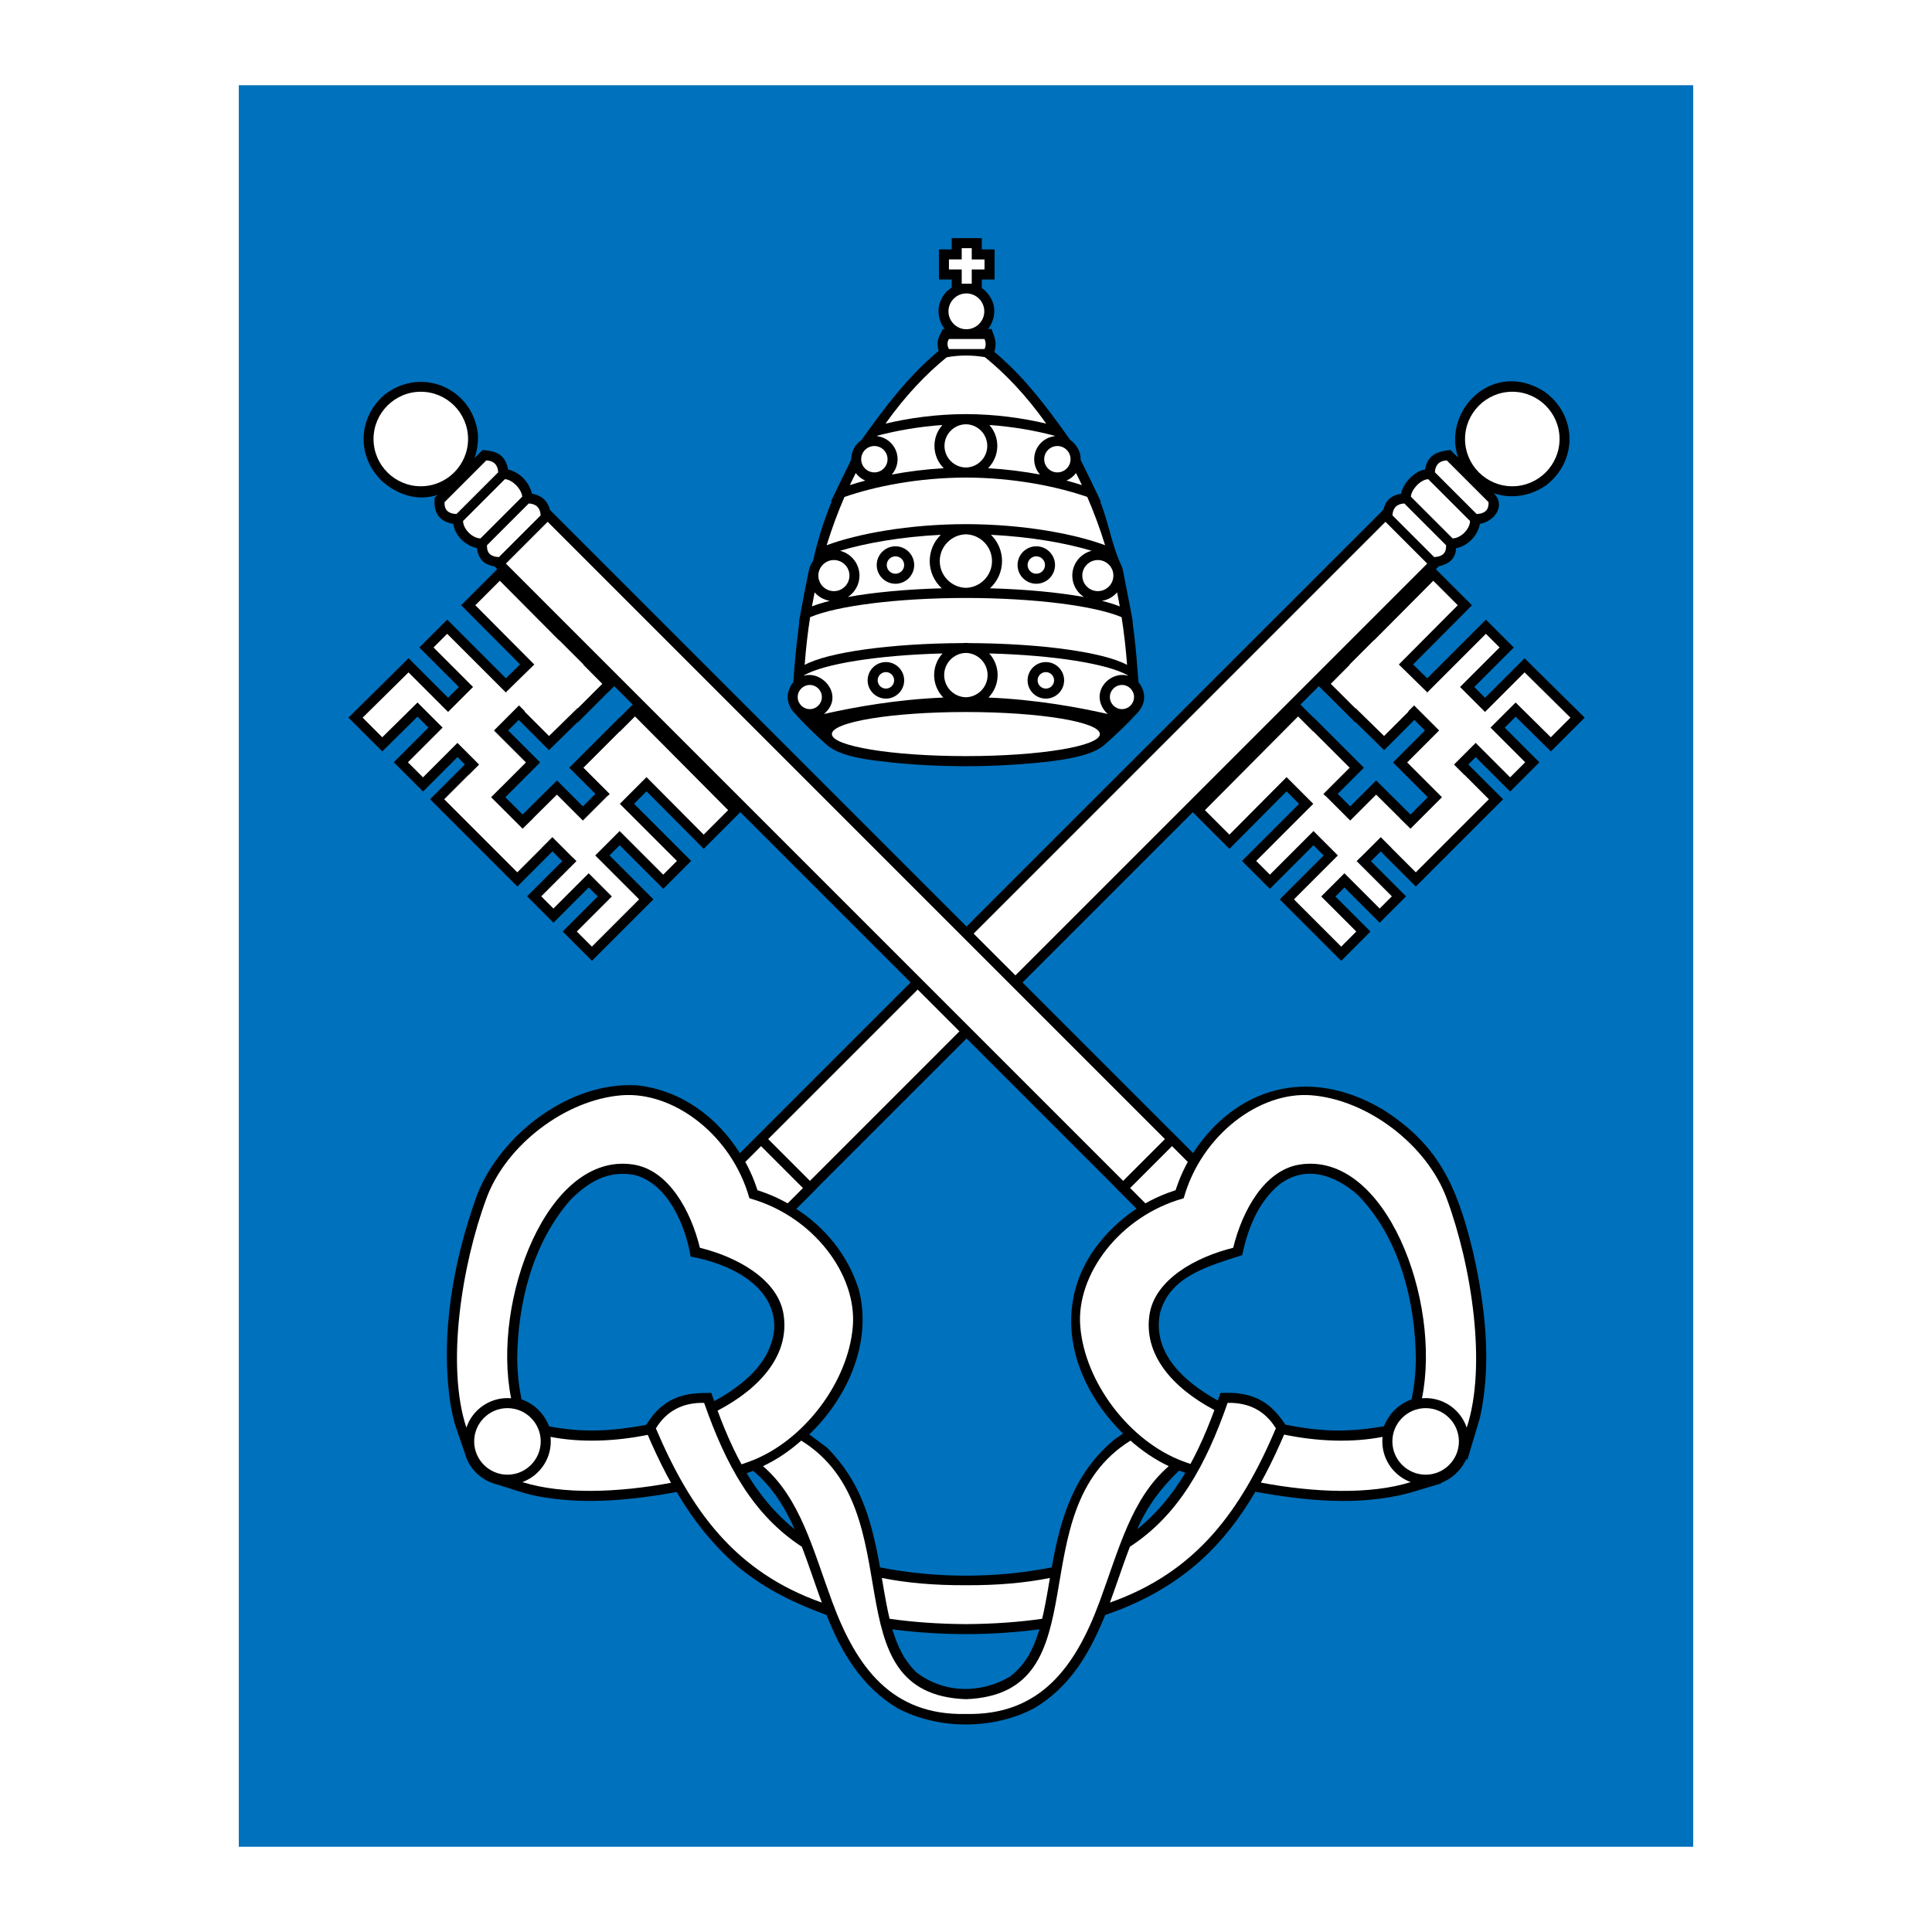 <?xml version="1.0" encoding="utf-8"?>
<!-- Generator: Adobe Illustrator 13.0.0, SVG Export Plug-In . SVG Version: 6.00 Build 14948)  -->
<!DOCTYPE svg PUBLIC "-//W3C//DTD SVG 1.0//EN" "http://www.w3.org/TR/2001/REC-SVG-20010904/DTD/svg10.dtd">
<svg version="1.0" id="Layer_1" xmlns="http://www.w3.org/2000/svg" xmlns:xlink="http://www.w3.org/1999/xlink" x="0px" y="0px"
	 width="192.756px" height="192.756px" viewBox="0 0 192.756 192.756" enable-background="new 0 0 192.756 192.756"
	 xml:space="preserve">
<g>
	<polygon fill-rule="evenodd" clip-rule="evenodd" fill="#FFFFFF" points="0,0 192.756,0 192.756,192.756 0,192.756 0,0 	"/>
	<polygon fill-rule="evenodd" clip-rule="evenodd" fill="#0071BC" points="23.824,8.504 168.932,8.504 168.932,184.252 
		23.824,184.252 23.824,8.504 	"/>
	<path fill-rule="evenodd" clip-rule="evenodd" d="M46.338,144.875l0.009,0.039c0.073,0.254,0.172,0.484,0.257,0.732l0.002-0.008
		c0.596,1.309,1.737,2.178,3.088,2.492c1.116,0.355,2.232,0.75,3.364,1.027c4.123,0.904,8.42,0.652,12.563,0.023l0.505-0.082
		l0.504-0.086l0.877-0.16c1.653,2.795,3.632,5.34,6.264,7.584c2.733,2.186,5.426,3.486,8.696,4.695
		c1.475,3.715,3.477,7.129,7.043,9.277c4.101,2.191,9.608,2.193,13.71,0c3.556-2.143,5.416-5.371,6.936-9.006l0.107-0.271
		l1.638-0.605c6.505-2.633,10.372-6.621,13.347-11.695c4.94,0.91,10.427,1.457,15.392,0.111l3.163-0.945
		c-0.023-0.01-0.047-0.02-0.07-0.027l0.023-0.01c1.086-0.428,1.924-1.182,2.464-2.234l0.089-0.195l0.011-0.027
		c0.021,0.062,0.042,0.125,0.063,0.188l1.263-4.213c1.213-5.465,0.533-11.199-0.693-16.619c-1.601-6.607-3.472-10.605-8.868-14.09
		c-7.589-4.566-14.872-2.152-19.052,4.27l-2.097-2.104l-0.003,0.004l-14.917-14.918l16.989-16.989l3.656,3.656l5.702-5.737
		l1.247,1.248l-5.696,5.697l2.783,2.783l4.35-4.35l1.018,1.018l-4.346,4.346l0.008,0.008l-0.036,0.037l6.122,6.122l2.92-2.921
		l-3.498-3.498l0.899-0.898l3.518,3.517l2.632-2.632l-3.508-3.507l0.977-0.977l3.503,3.504l8.706-8.706l-3.471-3.47l0.737-0.738
		l3.438,3.438l2.918-2.918l-3.461-3.46l1.094-1.093l3.514,3.468l3.373-3.372l-5.062-4.997l-0.931-0.93l-3.948,3.948l-1.075-1.076
		l3.941-3.942l-2.778-2.778l-5.853,5.853l-1.414-1.384l5.872-5.905l-3.6-3.6l0.286-0.286c0.926-0.207,1.684-0.684,1.731-1.807
		c1.156-0.212,2.182-1.269,2.373-2.429c1.394-0.219,2.648-1.794,1.39-3.053c1.789,0.607,3.713,0.275,5.265-0.83
		c3.146-2.477,3.024-7.002-0.224-9.315c-5.094-3.268-10.202,1.872-8.603,6.584l-0.753-0.754c-1.353,0.126-2.312,0.513-2.538,1.946
		c-1.026,0.129-2.252,1.392-2.388,2.417c-1.151,0.189-1.58,0.801-1.771,1.594L96.433,92.44L54.871,50.878
		c-0.227-0.87-0.74-1.37-1.632-1.594l-0.167-0.027l-0.004-0.03l-0.065-0.25c-0.394-1.055-1.188-1.842-2.285-2.133l-0.034-0.004
		l-0.026-0.163l-0.043-0.189c-0.407-1.276-1.251-1.48-2.469-1.594c-0.268,0.269-0.536,0.538-0.805,0.807
		c0.273-0.772,0.397-1.614,0.331-2.481c-0.578-4.549-5.691-6.681-9.32-3.826c-2.676,2.319-2.78,6.183-0.208,8.636
		c1.853,1.606,3.841,1.893,5.52,1.347c-0.101,0.1-0.201,0.201-0.301,0.3l-0.012,0.557l0.008,0.187
		c0.131,1.104,0.788,1.672,1.863,1.841c0.203,1.231,1.173,2.136,2.359,2.426l0.013,0.002l0.001,0.025l0.023,0.192
		c0.223,1.083,0.869,1.45,1.729,1.61l0.266,0.266l-3.6,3.6l5.873,5.905l-1.414,1.384l-5.853-5.853l-2.778,2.778l3.942,3.942
		l-1.076,1.076l-3.948-3.948l-0.93,0.93l-5.062,4.997l3.373,3.372l3.514-3.468l1.094,1.093l-3.46,3.46l2.918,2.918l3.438-3.438
		l0.738,0.738l-3.471,3.47l8.705,8.706l3.503-3.504l0.977,0.977l-3.508,3.507l2.632,2.632l3.518-3.517l0.899,0.898l-3.498,3.498
		l2.92,2.921l6.123-6.122l-0.037-0.037l0.007-0.008l-4.346-4.346l1.019-1.018l4.349,4.35l2.783-2.783l-5.697-5.697l1.247-1.248
		l5.703,5.737l3.656-3.656l16.99,16.989l-14.917,14.918l-0.003-0.004l-2.116,2.121c-2.259-3.578-5.821-6.27-10.25-6.77
		c-6.769-0.402-13.588,4.914-15.955,10.885c-2.391,6.617-3.722,13.994-2.663,20.961l0.127,0.682l0.147,0.664l0.169,0.646
		L46.338,144.875L46.338,144.875z M138.082,142.301c-3.402,0.572-6.033,0.605-9.843-0.166c-1.229-1.844-2.559-2.902-4.893-3.141
		c-0.527-0.041-1.047-0.027-1.575-0.023l-0.269,0.756l-0.248-0.135c-3.07-1.754-6.291-4.539-5.526-8.564
		c0.971-3.762,5.018-4.756,8.207-5.803c0.551-2.631,1.561-5.256,3.7-7.043c2.595-1.965,5.47-1.01,7.778,0.99
		c4.193,4.211,5.81,10.682,5.848,16.473l-0.033,0.951l-0.072,0.932l-0.112,0.904l-0.208,1.188l-0.119,0.041
		c-1.23,0.488-2.136,1.383-2.631,2.631L138.082,142.301L138.082,142.301z M64.47,142.16c-3.286,0.607-6.166,0.816-9.684,0.15
		l-0.007-0.02c-0.5-1.26-1.477-2.24-2.75-2.672l-0.208-1.188l-0.112-0.904l-0.073-0.932l-0.033-0.951
		c0.037-5.625,1.532-11.6,5.297-15.918c1.797-1.805,3.774-2.996,6.409-2.498c3.324,0.854,5.081,5.031,5.599,8.143
		c3.649,0.639,8.481,2.795,8.342,7.178c-0.261,3.057-2.55,5.141-5.008,6.678l-0.361,0.213l-0.37,0.209l-0.257,0.139
		c-0.099-0.271-0.196-0.543-0.292-0.816c-2.189-0.02-3.854,0.217-5.465,1.826C65.089,141.23,64.784,141.674,64.47,142.16
		L64.47,142.16z M74.495,146.979l0.367-0.129c0.095-0.035,0.189-0.07,0.283-0.107l0.641,0.576c1.569,1.52,2.611,3.271,3.496,5.256
		C77.291,150.971,75.786,149.115,74.495,146.979L74.495,146.979z M80.74,143.115c3.936-3.777,6.308-9.359,4.925-14.508
		c-1.095-3.418-3.342-6.135-6.217-7.996l2.076-2.08l-0.009-0.01l14.917-14.916l14.917,14.916l-0.009,0.01l2.059,2.062l-0.254,0.164
		l-0.507,0.359c-8.32,6.381-6.851,15.744-0.593,21.912l-0.866,0.594c-4.02,3.367-5.363,7.762-6.247,12.756
		c-5.626,1.105-11.522,1.102-17.134,0l-0.115-0.65c-0.849-4.432-1.911-7.998-5.162-11.293L80.74,143.115L80.74,143.115z
		 M117.641,146.715c-1.836,1.766-3.154,3.537-4.191,5.859c2.019-1.625,3.559-3.541,4.809-5.635l-0.011-0.004l-0.096-0.033
		l-0.095-0.033l-0.096-0.035l-0.095-0.035l-0.094-0.033l-0.104-0.039L117.641,146.715L117.641,146.715z M89.029,162.555l0.04,0.148
		c0.539,1.645,1.084,2.857,2.31,4.107c2.725,2.148,6.443,2.213,9.391,0.459c1.62-1.275,2.263-2.641,2.893-4.566l0.041-0.148
		l-0.028,0.004l-0.224,0.029l-0.225,0.029c-4.548,0.557-9.18,0.555-13.722,0l-0.225-0.029l-0.224-0.029L89.029,162.555
		L89.029,162.555z M61.287,68.459l1.836,1.836l-1.285,1.285l-0.014-0.015l-5.029,5.029l2.608,2.608l-1.249,1.25l-2.585-2.585
		l-3.065,3.04l-0.362,0.355l-1.724-1.724l3.47-3.471l-3.189-3.189l1.055-1.055l3.015,3.016l2.848-2.788l0.031,0.031l2.893-2.893
		L61.287,68.459L61.287,68.459z M129.742,70.295l1.837-1.836l0.746,0.731l2.894,2.893l0.031-0.031l2.848,2.788l3.015-3.016
		l1.056,1.055l-3.189,3.189l3.471,3.471l-1.724,1.724l-0.363-0.355l-3.065-3.04l-2.585,2.585l-1.249-1.25l2.607-2.608l-5.028-5.029
		l-0.015,0.015L129.742,70.295L129.742,70.295z"/>
	<path fill-rule="evenodd" clip-rule="evenodd" fill="#FFFFFF" d="M50.628,140.49c-1.829,0-3.32,1.492-3.32,3.32
		s1.492,3.32,3.32,3.32s3.32-1.492,3.32-3.32S52.457,140.49,50.628,140.49L50.628,140.49z"/>
	<path fill-rule="evenodd" clip-rule="evenodd" fill="#FFFFFF" d="M64.626,143.154c-3.31,0.676-6.744,0.785-9.702,0.201l0.002,0.016
		l0.017,0.219l0.005,0.221l-0.005,0.221l-0.017,0.219l-0.027,0.217l-0.039,0.213l-0.048,0.209l-0.059,0.205l-0.068,0.201
		l-0.078,0.197l-0.087,0.191l-0.096,0.186l-0.104,0.182l-0.112,0.174l-0.121,0.17l-0.128,0.162l-0.136,0.158l-0.143,0.148
		l-0.15,0.143l-0.156,0.137l-0.164,0.129l-0.169,0.119l-0.175,0.113l-0.181,0.104l-0.186,0.096l-0.192,0.088l-0.192,0.076
		c4.005,1.26,9.584,1.053,14.832,0.072l-0.417-0.766l-0.53-1.033l-0.512-1.059l-0.495-1.08L64.626,143.154L64.626,143.154z"/>
	<path fill-rule="evenodd" clip-rule="evenodd" fill="#FFFFFF" d="M69.819,124.49c3.696,0.902,7.808,3.141,8.356,6.645
		c0.629,4.012-2.295,7.367-6.582,9.604l0.344,0.908l0.389,0.965l0.402,0.939l0.418,0.91l0.435,0.881l0.402,0.756
		c0.291-0.1,0.576-0.201,0.855-0.305c5.288-1.965,9.794-7.844,10.249-13.467c0.418-5.17-3.946-10.98-10.249-12.752l-0.001,0.002
		l-0.076-0.051c-1.771-6.301-7.583-10.666-12.751-10.248c-5.622,0.455-11.502,4.961-13.466,10.25
		c-2.504,6.742-4.045,16.766-2.012,22.912l0.039-0.113l0.077-0.197l0.087-0.191l0.095-0.186l0.104-0.182l0.112-0.174l0.121-0.17
		l0.128-0.164l0.136-0.156l0.143-0.148l0.15-0.145l0.156-0.135l0.164-0.129l0.169-0.119l0.175-0.113l0.181-0.104l0.187-0.096
		l0.191-0.088l0.196-0.076l0.201-0.068l0.206-0.059l0.209-0.049l0.213-0.039l0.216-0.027l0.219-0.016l0.221-0.006l0.221,0.006
		l0.145,0.01c-1.962-9.719,3.616-24.662,12.208-23.316c3.502,0.549,5.722,4.598,6.625,8.293
		C69.825,124.486,69.822,124.488,69.819,124.49L69.819,124.49z"/>
	<path fill-rule="evenodd" clip-rule="evenodd" fill="#FFFFFF" d="M142.237,140.49c1.828,0,3.319,1.492,3.319,3.32
		s-1.491,3.32-3.319,3.32c-1.829,0-3.32-1.492-3.32-3.32S140.408,140.49,142.237,140.49L142.237,140.49z"/>
	<path fill-rule="evenodd" clip-rule="evenodd" fill="#FFFFFF" d="M88.387,66.055c1.004,0,1.823,0.819,1.823,1.823
		s-0.819,1.823-1.823,1.823c-1.004,0-1.823-0.819-1.823-1.823S87.383,66.055,88.387,66.055L88.387,66.055z"/>
	<path fill-rule="evenodd" clip-rule="evenodd" fill="#FFFFFF" d="M89.34,54.504c1.03,0,1.869,0.839,1.869,1.869
		s-0.839,1.869-1.869,1.869c-1.029,0-1.869-0.839-1.869-1.869S88.311,54.504,89.34,54.504L89.34,54.504z"/>
	<path fill-rule="evenodd" clip-rule="evenodd" fill="#FFFFFF" d="M104.345,66.055c-1.004,0-1.823,0.819-1.823,1.823
		s0.819,1.823,1.823,1.823s1.823-0.819,1.823-1.823S105.349,66.055,104.345,66.055L104.345,66.055z"/>
	<path fill-rule="evenodd" clip-rule="evenodd" d="M110.161,74.333c-1.406,1.27-5.155,1.61-6.771,1.78
		c-4.836,0.458-9.768,0.452-14.599-0.058c-1.82-0.213-4.778-0.463-6.266-1.707c0,0.001-0.001,0.001-0.001,0.001
		c-1.242-1.098-2.385-2.221-3.408-3.374l-0.025-0.028l-0.126-0.169c-0.483-0.793-0.523-1.609,0-2.469l0.126-0.168l0.089-0.098
		l0-0.009l-0.029,0.015l0.097-1.286l0,0c0.12-1.581,0.301-3.113,0.495-4.696l-0.035,0.014l0.219-1.219v0
		c0.235-1.302,0.496-2.593,0.758-3.892l0.004,0.004c0.054-0.349,0.221-0.74,0.433-1.023c0.471-2.107,1.042-3.937,1.856-5.918
		l-0.084,0.027c0.668-1.409,1.327-2.79,2.027-4.178l-0.003-0.063c0.042-0.831,0.384-1.442,1.021-1.92l0.118-0.072l-0.065,0.015
		c2.222-3.111,4.513-6.167,7.438-8.65l0.191-0.16L93.66,35l-0.044-0.121c-0.212-0.873,0.044-1.269,0.454-2.055h0.188l-0.151-0.202
		l-0.14-0.229l-0.118-0.244c-0.385-1.049-0.252-1.963,0.418-2.858l0.18-0.197l0.198-0.18l0.214-0.16l0.093-0.057v-0.811h-1.274
		v-3.001h1.274v-1.126h3.001v1.126h1.275v3.001h-1.275v0.854l0.023,0.014l0.214,0.161c1.121,1.019,1.326,2.414,0.538,3.709
		l-0.151,0.202h0.343c0.319,0.847,0.554,1.309,0.311,2.192l-0.035,0.085l0.085,0.07l0.193,0.164l0.194,0.167
		c2.843,2.492,4.878,5.268,7.071,8.338l-0.064-0.015l0.118,0.072c0.625,0.468,1.059,1.196,1.019,1.984
		c0.701,1.389,1.359,2.769,2.027,4.177l-0.084-0.027c0.87,2.118,1.172,4.423,2.131,6.403c0.064,0.177,0.13,0.353,0.158,0.539
		l0.004-0.005l0.758,3.892l0.001,0l0.219,1.219l-0.035-0.014c0.225,1.564,0.376,3.122,0.494,4.696l0,0l0.001,0.003l0.097,1.283
		l-0.028-0.015v0.008l0.089,0.099c0.688,0.919,0.709,2.026-0.143,2.963l-0.041,0.037c-0.987,1.094-2.111,2.148-3.294,3.194
		C110.163,74.335,110.162,74.333,110.161,74.333L110.161,74.333z"/>
	<path fill-rule="evenodd" clip-rule="evenodd" fill="#FFFFFF" d="M96.367,71.038c7.362,0,13.368,0.988,13.368,2.2
		s-6.006,2.199-13.368,2.199c-7.363,0-13.369-0.988-13.369-2.199S89.004,71.038,96.367,71.038L96.367,71.038z"/>
	<polygon fill-rule="evenodd" clip-rule="evenodd" fill="#FFFFFF" points="40.698,76.053 44.158,72.593 41.654,70.089 38.14,73.557 
		36.183,71.6 40.531,67.308 40.756,67.083 44.704,71.031 47.195,68.54 43.253,64.598 44.616,63.235 50.555,69.173 50.564,69.164 
		50.472,69.071 53.304,66.298 47.424,60.385 49.866,57.943 55.772,63.882 55.786,63.869 58.228,66.311 58.208,66.331 60.091,68.224 
		60.088,68.227 60.091,68.229 59.836,68.479 57.648,70.666 57.625,70.643 54.776,73.431 52.334,70.989 52.362,70.961 51.781,70.38 
		49.283,72.879 52.472,76.068 50.03,78.511 50.029,78.509 49,79.538 52.142,82.679 53.214,81.628 53.205,81.621 55.565,79.28 
		58.154,81.868 60.615,79.406 60.628,79.419 60.831,79.216 58.21,76.595 61.826,72.979 61.841,72.993 63.355,71.479 72.648,80.829 
		70.207,83.271 64.504,77.534 61.839,80.199 67.537,85.896 66.168,87.264 61.819,82.914 59.386,85.347 63.731,89.693 63.724,89.701 
		63.761,89.737 59.053,94.444 57.548,92.938 61.046,89.44 58.732,87.126 55.214,90.644 53.998,89.427 57.513,85.913 57.129,85.529 
		57.122,85.537 55.108,83.523 54.047,84.584 54.052,84.59 51.61,87.032 44.32,79.742 46.762,77.3 46.771,77.309 47.8,76.281 
		45.638,74.119 42.201,77.556 40.698,76.053 	"/>
	<polygon fill-rule="evenodd" clip-rule="evenodd" fill="#FFFFFF" points="152.168,76.053 148.708,72.593 151.212,70.089 
		154.726,73.557 156.683,71.6 152.335,67.308 152.109,67.083 148.161,71.031 145.671,68.54 149.612,64.598 148.249,63.235 
		142.311,69.173 142.301,69.164 142.394,69.071 139.562,66.298 145.441,60.385 142.999,57.943 137.093,63.882 137.079,63.869 
		134.638,66.311 134.658,66.331 132.774,68.224 132.777,68.227 132.774,68.229 133.029,68.479 135.217,70.666 135.24,70.643 
		138.09,73.431 140.532,70.989 140.503,70.961 141.084,70.38 143.583,72.879 140.394,76.068 142.836,78.511 142.837,78.509 
		143.865,79.538 140.724,82.679 139.651,81.628 139.66,81.621 137.3,79.28 134.712,81.868 132.25,79.406 132.237,79.419 
		132.035,79.216 134.656,76.595 131.039,72.979 131.024,72.993 129.511,71.479 120.217,80.829 122.659,83.271 128.361,77.534 
		131.025,80.199 125.329,85.896 126.697,87.264 131.047,82.914 133.479,85.347 129.134,89.693 129.142,89.701 129.105,89.737 
		133.812,94.444 135.317,92.938 131.819,89.44 134.134,87.126 137.651,90.644 138.868,89.427 135.353,85.913 135.736,85.529 
		135.743,85.537 137.758,83.523 138.819,84.584 138.813,84.59 141.255,87.032 148.545,79.742 146.104,77.3 146.094,77.309 
		145.065,76.281 147.228,74.119 150.665,77.556 152.168,76.053 	"/>
	<path fill-rule="evenodd" clip-rule="evenodd" fill="#FFFFFF" d="M81.995,159.891c-8.704-3.072-13.102-9.258-16.559-17.383
		c1.07-1.74,2.675-2.588,4.816-2.543c2.177,6.229,4.894,11.191,9.746,14.352l0.045,0.115l0.17,0.453l0.168,0.457l0.167,0.463
		l0.167,0.469l0.167,0.475l0.167,0.477l0.169,0.482l0.17,0.488l0.173,0.488l0.175,0.494l0.179,0.496L81.995,159.891L81.995,159.891z
		 M112.733,154.316c4.853-3.16,7.57-8.123,9.747-14.352c2.14-0.045,3.745,0.803,4.815,2.543
		c-3.457,8.125-7.855,14.311-16.559,17.383l0.079-0.217l0.179-0.496l0.175-0.494l0.173-0.488l0.17-0.488l0.169-0.482l0.167-0.477
		l0.167-0.475l0.167-0.469l0.168-0.463l0.168-0.457l0.171-0.453L112.733,154.316L112.733,154.316z M96.366,162.039
		c-2.786-0.02-5.311-0.201-7.61-0.533l-0.145-0.629l-0.196-0.975l-0.183-1.008l-0.178-1.035l-0.073-0.426
		c2.437,0.49,5.209,0.74,8.385,0.725c3.175,0.016,5.948-0.234,8.384-0.725l-0.072,0.426l-0.178,1.035l-0.184,1.008l-0.196,0.975
		l-0.145,0.629C101.677,161.838,99.151,162.02,96.366,162.039L96.366,162.039z M76.125,146.279
		c3.733,3.227,4.962,8.277,6.911,13.547c2.412,6.518,5.945,11.346,13.33,11.176c7.384,0.17,10.918-4.658,13.33-11.176
		c1.949-5.27,3.179-10.32,6.911-13.547l-0.506-0.252l-0.51-0.277l-0.502-0.299l-0.492-0.318l-0.482-0.338l-0.472-0.355l-0.462-0.373
		l-0.388-0.336c-11.355,7.029-2.655,25.275-16.427,25.799c-13.772-0.523-5.072-18.77-16.427-25.799l-0.389,0.336l-0.461,0.373
		l-0.472,0.355l-0.482,0.338l-0.492,0.318l-0.501,0.299l-0.51,0.277L76.125,146.279L76.125,146.279z"/>
	<polygon fill-rule="evenodd" clip-rule="evenodd" fill="#FFFFFF" points="80.11,118.531 78.587,120.059 78.102,119.795 
		77.531,119.512 76.946,119.252 76.347,119.016 75.735,118.801 75.572,118.752 75.535,118.629 75.321,118.018 75.083,117.418 
		74.823,116.834 74.542,116.264 74.359,115.928 75.931,114.352 80.11,118.531 	"/>
	<polygon fill-rule="evenodd" clip-rule="evenodd" fill="#FFFFFF" points="91.558,98.73 76.641,113.646 80.808,117.814 
		95.725,102.896 91.558,98.73 	"/>
	<path fill-rule="evenodd" clip-rule="evenodd" fill="#FFFFFF" d="M112.755,118.531l1.523,1.527l0.485-0.264l0.571-0.283l0.585-0.26
		l0.599-0.236l0.612-0.215l0.162-0.049l0.037-0.123l0.215-0.611l0.237-0.6l0.26-0.584l0.281-0.57l0.183-0.336l-1.571-1.576
		L112.755,118.531L112.755,118.531z M54.639,52.062l61.585,61.585l-4.167,4.168L50.472,56.229L54.639,52.062L54.639,52.062z"/>
	<polygon fill-rule="evenodd" clip-rule="evenodd" fill="#FFFFFF" points="138.227,52.062 97.14,93.147 101.308,97.314 
		142.394,56.229 138.227,52.062 	"/>
	<path fill-rule="evenodd" clip-rule="evenodd" fill="#FFFFFF" d="M150.882,39.085c-2.597,0-4.715,2.118-4.715,4.715
		c0,2.597,2.118,4.715,4.715,4.715c2.598,0,4.715-2.118,4.715-4.715C155.597,41.204,153.479,39.085,150.882,39.085L150.882,39.085z
		 M144.345,45.933c-0.792,0.046-1.141,0.483-1.186,1.186c1.39,1.389,2.778,2.778,4.168,4.167c0.947-0.053,1.22-0.524,1.186-1.186
		C147.123,48.711,145.734,47.322,144.345,45.933L144.345,45.933z M142.493,47.807c-0.792,0.047-1.684,1.044-1.729,1.747
		c1.389,1.39,2.778,2.778,4.167,4.167c0.948-0.052,1.764-1.085,1.729-1.747C145.271,50.585,143.883,49.197,142.493,47.807
		L142.493,47.807z M140.108,50.229c-0.792,0.047-1.141,0.482-1.186,1.186c1.39,1.389,2.778,2.778,4.168,4.167
		c0.947-0.052,1.22-0.524,1.185-1.186C142.887,53.007,141.498,51.618,140.108,50.229L140.108,50.229z"/>
	<path fill-rule="evenodd" clip-rule="evenodd" fill="#FFFFFF" d="M48.521,45.933c0.792,0.046,1.141,0.483,1.186,1.186
		c-1.389,1.389-2.778,2.778-4.167,4.167c-0.948-0.053-1.22-0.524-1.186-1.186C45.742,48.711,47.131,47.322,48.521,45.933
		L48.521,45.933z M50.372,47.807c0.792,0.047,1.684,1.044,1.729,1.747c-1.389,1.39-2.778,2.778-4.167,4.167
		c-0.948-0.052-1.763-1.085-1.729-1.747C47.594,50.585,48.983,49.197,50.372,47.807L50.372,47.807z M52.757,50.229
		c0.792,0.047,1.141,0.482,1.186,1.186c-1.389,1.389-2.778,2.778-4.167,4.167c-0.948-0.052-1.22-0.524-1.186-1.186
		C49.979,53.007,51.368,51.618,52.757,50.229L52.757,50.229z"/>
	<path fill-rule="evenodd" clip-rule="evenodd" fill="#FFFFFF" d="M41.984,39.085c2.597,0,4.715,2.118,4.715,4.715
		c0,2.597-2.118,4.715-4.715,4.715c-2.598,0-4.716-2.118-4.716-4.715C37.268,41.204,39.386,39.085,41.984,39.085L41.984,39.085z"/>
	<path fill-rule="evenodd" clip-rule="evenodd" fill="#FFFFFF" d="M96.366,69.566c1.197-0.025,2.167-1.009,2.167-2.212
		c0-1.203-0.969-2.187-2.167-2.212c-1.198,0.025-2.166,1.009-2.166,2.212C94.2,68.557,95.168,69.541,96.366,69.566L96.366,69.566z"
		/>
	<path fill-rule="evenodd" clip-rule="evenodd" fill="#FFFFFF" d="M111.938,68.339c-0.664,0-1.205,0.541-1.205,1.205
		s0.541,1.206,1.205,1.206s1.205-0.542,1.205-1.206S112.603,68.339,111.938,68.339L111.938,68.339z M88.387,66.055
		c1.004,0,1.823,0.819,1.823,1.823s-0.819,1.823-1.823,1.823c-1.004,0-1.823-0.819-1.823-1.823S87.383,66.055,88.387,66.055
		L88.387,66.055z M104.345,66.055c-1.004,0-1.823,0.819-1.823,1.823s0.819,1.823,1.823,1.823s1.823-0.819,1.823-1.823
		S105.349,66.055,104.345,66.055L104.345,66.055z M80.793,68.339c0.664,0,1.205,0.541,1.205,1.205s-0.542,1.206-1.205,1.206
		c-0.664,0-1.206-0.542-1.206-1.206S80.129,68.339,80.793,68.339L80.793,68.339z M110.06,70.696
		c0.003,0.005,0.007,0.011,0.011,0.016c0.124,0.198,0.278,0.375,0.457,0.524c-3.06-0.692-7.234-1.445-11.909-1.641
		c0.565-0.58,0.914-1.371,0.914-2.242c0-0.83-0.317-1.588-0.837-2.159c6.493,0.174,11.827,1.038,13.818,2.182l0.002,0.039
		C110.83,66.934,108.908,68.82,110.06,70.696L110.06,70.696z M82.204,71.236c3.06-0.692,7.234-1.445,11.909-1.641
		c-0.565-0.58-0.914-1.371-0.914-2.242c0-0.83,0.317-1.588,0.837-2.159c-6.493,0.174-11.827,1.038-13.819,2.182l-0.002,0.039
		C82.136,66.867,84.281,69.499,82.204,71.236L82.204,71.236z"/>
	<path fill-rule="evenodd" clip-rule="evenodd" fill="#FFFFFF" d="M112.447,66.337c-0.121-1.654-0.306-3.24-0.545-4.762
		c-2.644-1.122-8.613-1.909-15.537-1.916c-6.923,0.007-12.894,0.794-15.537,1.916c-0.239,1.521-0.423,3.108-0.545,4.762
		c2.251-1.24,8.447-2.142,15.756-2.175c0.22-0.025,0.431-0.025,0.65,0C104,64.195,110.195,65.097,112.447,66.337L112.447,66.337z"/>
	<path fill-rule="evenodd" clip-rule="evenodd" fill="#FFFFFF" d="M93.963,58.694c-3.612,0.1-6.862,0.414-9.373,0.87
		c0.697-0.457,1.16-1.244,1.16-2.136c0-1.193-0.826-2.199-1.936-2.476c2.577-0.773,6.093-1.397,10.048-1.594
		c-0.681,0.667-1.104,1.596-1.104,2.621C92.759,57.053,93.224,58.022,93.963,58.694L93.963,58.694z M89.34,54.504
		c1.03,0,1.869,0.839,1.869,1.869s-0.839,1.869-1.869,1.869c-1.029,0-1.869-0.839-1.869-1.869S88.311,54.504,89.34,54.504
		L89.34,54.504z"/>
	<path fill-rule="evenodd" clip-rule="evenodd" fill="#FFFFFF" d="M88.387,67.055c0.453,0,0.822,0.37,0.822,0.823
		s-0.37,0.823-0.822,0.823c-0.453,0-0.822-0.37-0.822-0.823S87.934,67.055,88.387,67.055L88.387,67.055z"/>
	<path fill-rule="evenodd" clip-rule="evenodd" fill="#FFFFFF" d="M104.345,67.055c-0.453,0-0.822,0.37-0.822,0.823
		s0.369,0.823,0.822,0.823s0.822-0.37,0.822-0.823S104.798,67.055,104.345,67.055L104.345,67.055z"/>
	<path fill-rule="evenodd" clip-rule="evenodd" fill="#FFFFFF" d="M109.939,59.947c0.688,0.172,1.287,0.358,1.783,0.554
		c-0.084-0.473-0.173-0.938-0.268-1.399C111.071,59.542,110.54,59.85,109.939,59.947L109.939,59.947z"/>
	<path fill-rule="evenodd" clip-rule="evenodd" fill="#FFFFFF" d="M82.792,59.947c-0.689,0.172-1.288,0.358-1.784,0.554
		c0.084-0.473,0.173-0.938,0.268-1.399C81.66,59.542,82.192,59.85,82.792,59.947L82.792,59.947z"/>
	<path fill-rule="evenodd" clip-rule="evenodd" fill="#FFFFFF" d="M83.199,55.876c0.854,0,1.551,0.697,1.551,1.551
		c0,0.854-0.697,1.551-1.551,1.551c-0.854,0-1.551-0.697-1.551-1.551C81.648,56.573,82.345,55.876,83.199,55.876L83.199,55.876z"/>
	<path fill-rule="evenodd" clip-rule="evenodd" fill="#FFFFFF" d="M109.532,55.876c-0.854,0-1.551,0.697-1.551,1.551
		c0,0.854,0.697,1.551,1.551,1.551c0.854,0,1.551-0.697,1.551-1.551C111.083,56.573,110.387,55.876,109.532,55.876L109.532,55.876z"
		/>
	<path fill-rule="evenodd" clip-rule="evenodd" fill="#FFFFFF" d="M98.768,58.694c3.612,0.1,6.862,0.414,9.373,0.87
		c-0.697-0.457-1.159-1.244-1.159-2.136c0-1.193,0.825-2.199,1.935-2.476c-2.577-0.773-6.092-1.397-10.048-1.594
		c0.681,0.667,1.104,1.596,1.104,2.621C99.973,57.053,99.507,58.022,98.768,58.694L98.768,58.694z M103.391,54.504
		c-1.029,0-1.869,0.839-1.869,1.869s0.84,1.869,1.869,1.869c1.03,0,1.869-0.839,1.869-1.869S104.421,54.504,103.391,54.504
		L103.391,54.504z"/>
	<path fill-rule="evenodd" clip-rule="evenodd" fill="#FFFFFF" d="M96.366,52.293c5.732,0.01,10.811,0.962,13.889,2.104
		c-0.527-1.714-1.127-3.318-1.778-4.817c-3.084-1.068-7.374-1.921-12.111-1.933c-4.736,0.011-9.026,0.864-12.111,1.933
		c-0.652,1.499-1.25,3.104-1.778,4.817C85.555,53.255,90.634,52.303,96.366,52.293L96.366,52.293z"/>
	<path fill-rule="evenodd" clip-rule="evenodd" fill="#FFFFFF" d="M96.366,58.649c1.442-0.035,2.606-1.221,2.606-2.67
		c0-1.45-1.164-2.636-2.606-2.671c-1.441,0.035-2.606,1.221-2.606,2.671C93.76,57.428,94.924,58.614,96.366,58.649L96.366,58.649z
		 M89.34,55.504c0.479,0,0.869,0.39,0.869,0.869s-0.39,0.869-0.869,0.869c-0.478,0-0.869-0.39-0.869-0.869
		S88.862,55.504,89.34,55.504L89.34,55.504z"/>
	<path fill-rule="evenodd" clip-rule="evenodd" fill="#FFFFFF" d="M103.391,55.504c-0.479,0-0.868,0.39-0.868,0.869
		s0.39,0.869,0.868,0.869s0.869-0.39,0.869-0.869S103.869,55.504,103.391,55.504L103.391,55.504z"/>
	<path fill-rule="evenodd" clip-rule="evenodd" fill="#FFFFFF" d="M87.236,44.5c0.725,0,1.315,0.591,1.315,1.316
		c0,0.724-0.591,1.315-1.315,1.315s-1.315-0.591-1.315-1.315C85.92,45.092,86.511,44.5,87.236,44.5L87.236,44.5z M94.154,46.713
		c-1.834,0.105-3.578,0.33-5.181,0.633c0.36-0.409,0.579-0.944,0.579-1.529c0-1.186-0.899-2.168-2.051-2.301
		c0.01-0.015,0.02-0.031,0.03-0.046c1.942-0.512,4.14-0.902,6.489-1.067c-0.491,0.557-0.789,1.287-0.789,2.084
		C93.231,45.354,93.584,46.142,94.154,46.713L94.154,46.713z M98.577,46.713c1.835,0.105,3.578,0.33,5.182,0.633
		c-0.36-0.409-0.579-0.944-0.579-1.529c0-1.186,0.899-2.168,2.051-2.301c-0.01-0.015-0.02-0.031-0.029-0.046
		c-1.943-0.512-4.141-0.902-6.49-1.067c0.491,0.557,0.79,1.287,0.79,2.084C99.501,45.354,99.147,46.142,98.577,46.713L98.577,46.713
		z M105.496,44.5c-0.725,0-1.316,0.591-1.316,1.316c0,0.724,0.592,1.315,1.316,1.315c0.724,0,1.314-0.591,1.314-1.315
		C106.811,45.092,106.22,44.5,105.496,44.5L105.496,44.5z M106.403,47.947c0.538,0.144,1.052,0.296,1.539,0.454
		c-0.192-0.41-0.389-0.811-0.589-1.204C107.11,47.523,106.782,47.784,106.403,47.947L106.403,47.947z M86.328,47.947
		c-0.538,0.144-1.052,0.296-1.54,0.454c0.193-0.41,0.389-0.811,0.589-1.204C85.622,47.523,85.949,47.784,86.328,47.947
		L86.328,47.947z"/>
	<path fill-rule="evenodd" clip-rule="evenodd" fill="#FFFFFF" d="M96.366,41.315c2.897,0.008,5.626,0.382,8.016,0.949
		c-2.013-2.847-4.151-5.041-6.117-6.632c-1.274-0.21-2.547-0.224-3.82,0.018c-1.959,1.59-4.09,3.777-6.095,6.614
		C90.739,41.697,93.469,41.323,96.366,41.315L96.366,41.315z"/>
	<path fill-rule="evenodd" clip-rule="evenodd" fill="#FFFFFF" d="M94.676,33.824c1.183,0,2.366,0,3.55,0
		c0.132,0.314,0.169,0.643,0,1c-1.184,0-2.367,0-3.55,0C94.506,34.51,94.458,34.182,94.676,33.824L94.676,33.824z M96.416,29.275
		c0.984,0,1.787,0.803,1.787,1.787s-0.803,1.787-1.787,1.787c-0.984,0-1.787-0.803-1.787-1.787S95.431,29.275,96.416,29.275
		L96.416,29.275z M94.676,25.883h1.274v-1.125l1.001,0v1.126h1.274v1h-1.274v1.423H95.95v-1.423h-1.274V25.883L94.676,25.883z"/>
	<path fill-rule="evenodd" clip-rule="evenodd" fill="#FFFFFF" d="M96.366,46.642c1.178-0.012,2.134-0.976,2.134-2.156
		c0-1.18-0.957-2.144-2.134-2.156c-1.178,0.012-2.134,0.976-2.134,2.156C94.231,45.667,95.188,46.63,96.366,46.642L96.366,46.642z"
		/>
	<path fill-rule="evenodd" clip-rule="evenodd" fill="#FFFFFF" d="M128.116,143.129c3.347,0.699,6.83,0.818,9.824,0.227
		l-0.002,0.016l-0.017,0.219l-0.006,0.221l0.006,0.221l0.017,0.219l0.027,0.217l0.038,0.213l0.049,0.209l0.059,0.205l0.068,0.201
		l0.078,0.197l0.086,0.191l0.096,0.186l0.104,0.182l0.112,0.174l0.12,0.17l0.129,0.162l0.136,0.158l0.143,0.148l0.149,0.143
		l0.156,0.137l0.164,0.129l0.169,0.119l0.175,0.113l0.181,0.104l0.187,0.096l0.191,0.088l0.192,0.076
		c-4.036,1.27-9.671,1.049-14.953,0.049l0.404-0.742l0.53-1.033l0.512-1.059l0.494-1.08L128.116,143.129L128.116,143.129z"/>
	<path fill-rule="evenodd" clip-rule="evenodd" fill="#FFFFFF" d="M123.047,124.49c-3.697,0.902-7.808,3.141-8.357,6.645
		c-0.623,3.977,2.246,7.309,6.471,9.545l-0.367,0.967l-0.389,0.965l-0.401,0.939l-0.419,0.91l-0.434,0.881l-0.382,0.717
		c-0.251-0.088-0.499-0.176-0.742-0.266c-5.288-1.965-9.794-7.844-10.249-13.467c-0.418-5.17,3.947-10.98,10.249-12.752
		c0.001,0,0.001,0.002,0.002,0.002l0.076-0.051c1.771-6.301,7.582-10.666,12.751-10.248c5.622,0.455,11.502,4.961,13.466,10.25
		c2.504,6.742,4.045,16.766,2.012,22.912l-0.038-0.113l-0.078-0.197l-0.087-0.191l-0.096-0.186l-0.104-0.182l-0.112-0.174
		l-0.12-0.17l-0.129-0.164l-0.136-0.156l-0.143-0.148l-0.149-0.145l-0.156-0.135l-0.164-0.129l-0.169-0.119l-0.175-0.113
		l-0.181-0.104l-0.187-0.096l-0.191-0.088l-0.196-0.076l-0.201-0.068l-0.206-0.059l-0.208-0.049l-0.213-0.039l-0.217-0.027
		l-0.219-0.016l-0.221-0.006l-0.222,0.006l-0.145,0.01c1.962-9.719-3.615-24.662-12.208-23.316
		c-3.502,0.549-5.722,4.598-6.624,8.293C123.041,124.486,123.044,124.488,123.047,124.49L123.047,124.49z"/>
</g>
</svg>
